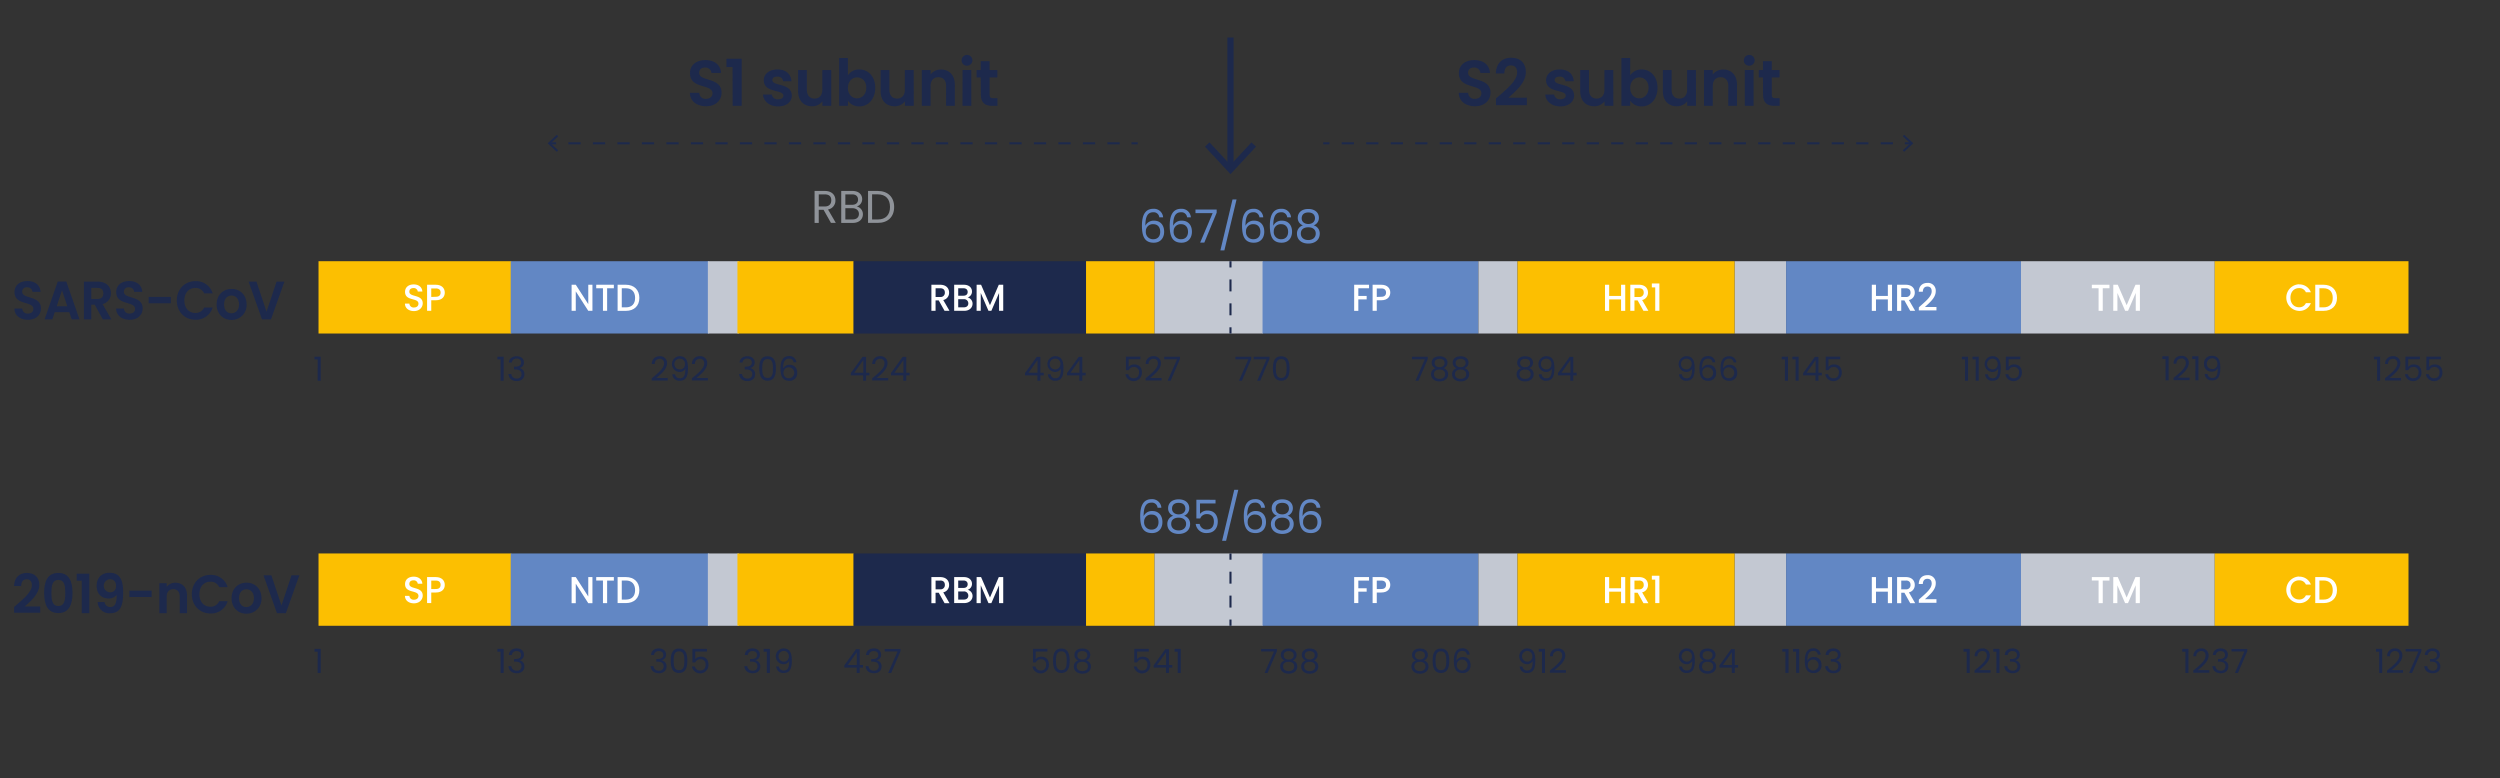 <svg xmlns="http://www.w3.org/2000/svg" viewBox="0 0 1200 373.45"><rect x="0" y="0" width="1200" height="373.45" fill="#333333" stroke="none"/><defs><style>.cls-1{fill:#fcbf01;}.cls-2{fill:#6287c4;}.cls-3{fill:#c3c8d2;}.cls-4{fill:#1d294c;}.cls-5{fill:#8f9399;}.cls-6{fill:#fff;}.cls-10,.cls-11,.cls-7,.cls-8,.cls-9{fill:none;stroke:#1d294c;stroke-miterlimit:10;}.cls-8{stroke-dasharray:5.88 5.88;}.cls-9{stroke-dasharray:5.88 5.88;}.cls-10{stroke-width:3px;}.cls-11{stroke-dasharray:5.74 5.74;}</style></defs><g id="Blocks"><rect class="cls-1" x="152.89" y="125.38" width="92.52" height="34.71"/><rect class="cls-2" x="245.14" y="125.38" width="95.27" height="34.71"/><rect class="cls-3" x="339.77" y="125.38" width="14.85" height="34.71"/><rect class="cls-1" x="353.97" y="125.38" width="55.78" height="34.71"/><rect class="cls-4" x="409.74" y="125.38" width="111.56" height="34.71"/><rect class="cls-1" x="521.3" y="125.38" width="32.89" height="34.71"/><rect class="cls-3" x="554.19" y="125.38" width="52.07" height="34.71"/><rect class="cls-2" x="606.02" y="125.38" width="103.63" height="34.71"/><rect class="cls-3" x="709.65" y="125.38" width="18.76" height="34.71"/><rect class="cls-3" x="832.58" y="125.38" width="24.75" height="34.71"/><rect class="cls-2" x="857.33" y="125.38" width="112.75" height="34.71"/><rect class="cls-3" x="970.08" y="125.38" width="93" height="34.71"/><rect class="cls-1" x="1063.08" y="125.38" width="93" height="34.71"/><rect class="cls-1" x="728.41" y="125.38" width="104.17" height="34.71"/><rect class="cls-1" x="152.89" y="265.66" width="92.52" height="34.71"/><rect class="cls-2" x="245.14" y="265.66" width="95.27" height="34.71"/><rect class="cls-3" x="339.77" y="265.66" width="14.85" height="34.71"/><rect class="cls-1" x="353.97" y="265.66" width="55.78" height="34.71"/><rect class="cls-4" x="409.74" y="265.66" width="111.56" height="34.71"/><rect class="cls-1" x="521.3" y="265.66" width="32.89" height="34.71"/><rect class="cls-3" x="554.19" y="265.66" width="52.07" height="34.71"/><rect class="cls-2" x="606.02" y="265.66" width="103.63" height="34.71"/><rect class="cls-3" x="709.65" y="265.66" width="18.76" height="34.71"/><rect class="cls-3" x="832.58" y="265.66" width="24.75" height="34.71"/><rect class="cls-2" x="857.33" y="265.66" width="112.75" height="34.71"/><rect class="cls-3" x="970.08" y="265.66" width="93" height="34.71"/><rect class="cls-1" x="1063.08" y="265.66" width="93" height="34.71"/><rect class="cls-1" x="728.41" y="265.66" width="104.17" height="34.71"/></g><g id="Text"><path class="cls-4" d="M338.93,51c-4.36,0-7.73-2.35-7.79-6.45h4.51a2.92,2.92,0,0,0,3.19,2.89c2,0,3.16-1.09,3.16-2.64,0-4.68-10.83-1.86-10.8-9.7,0-3.91,3.07-6.26,7.4-6.26s7.25,2.26,7.51,6.17h-4.63a2.8,2.8,0,0,0-3-2.58c-1.66-.06-2.89.78-2.89,2.54,0,4.34,10.77,1.93,10.77,9.55C346.36,47.94,343.71,51,338.93,51Z"/><path class="cls-4" d="M351.62,32.19H348.7v-4H356V50.8h-4.33Z"/><path class="cls-4" d="M373.51,51.08c-4.18,0-7.1-2.52-7.28-5.71h4.24a2.79,2.79,0,0,0,3,2.3c1.65,0,2.55-.78,2.55-1.77,0-3.07-9.41-1.12-9.41-7.41,0-2.85,2.47-5.15,6.59-5.15s6.46,2.26,6.7,5.67h-4a2.5,2.5,0,0,0-2.79-2.23c-1.57,0-2.38.65-2.38,1.65,0,3.13,9.23,1.17,9.35,7.47C380.06,48.84,377.57,51.08,373.51,51.08Z"/><path class="cls-4" d="M399,50.8h-4.24V48.63a6.09,6.09,0,0,1-5,2.38c-3.89,0-6.68-2.6-6.68-7.31V33.62h4.21v9.46c0,2.76,1.47,4.24,3.7,4.24s3.73-1.48,3.73-4.24V33.62H399Z"/><path class="cls-4" d="M412.51,33.34c4.27,0,7.61,3.44,7.61,8.81s-3.34,8.93-7.61,8.93a6.48,6.48,0,0,1-5.5-2.73V50.8h-4.22V27.85H407v8.28A6.42,6.42,0,0,1,412.51,33.34Zm-1.11,3.81c-2.26,0-4.39,1.8-4.39,5.06s2.13,5,4.39,5,4.42-1.86,4.42-5.11S413.68,37.15,411.4,37.15Z"/><path class="cls-4" d="M438.61,50.8h-4.24V48.63a6.09,6.09,0,0,1-5,2.38c-3.88,0-6.68-2.6-6.68-7.31V33.62h4.21v9.46c0,2.76,1.48,4.24,3.7,4.24s3.73-1.48,3.73-4.24V33.62h4.24Z"/><path class="cls-4" d="M454.13,41.31c0-2.76-1.48-4.25-3.7-4.25s-3.76,1.49-3.76,4.25V50.8h-4.21V33.62h4.21v2.14a6.13,6.13,0,0,1,5-2.39c3.88,0,6.65,2.61,6.65,7.35V50.8h-4.21Z"/><path class="cls-4" d="M461.58,29a2.59,2.59,0,1,1,2.59,2.54A2.5,2.5,0,0,1,461.58,29Zm.45,4.59h4.21V50.8H462Z"/><path class="cls-4" d="M470.75,37.19h-2V33.62h2V29.37H475v4.25h3.73v3.57H475V45.5c0,1.14.45,1.64,1.78,1.64h2V50.8h-2.64c-3.19,0-5.33-1.4-5.33-5.34Z"/><path class="cls-4" d="M708,51c-4.36,0-7.73-2.35-7.79-6.45h4.51a2.92,2.92,0,0,0,3.19,2.89c2,0,3.16-1.09,3.16-2.64,0-4.68-10.83-1.86-10.8-9.7,0-3.91,3.07-6.26,7.4-6.26s7.25,2.26,7.52,6.17h-4.63a2.81,2.81,0,0,0-3-2.58c-1.66-.06-2.89.78-2.89,2.54,0,4.34,10.77,1.93,10.77,9.55C715.45,47.94,712.8,51,708,51Z"/><path class="cls-4" d="M718.06,47.26c5-4.34,10.17-8.34,10.17-12.49,0-2-.87-3.38-3-3.38s-3.13,1.49-3.16,3.87H718c.15-5.17,3.37-7.56,7.31-7.56,4.72,0,7.1,2.88,7.1,6.82,0,5.24-4.9,9.33-8.39,12.37h8.87v3.6H718.06Z"/><path class="cls-4" d="M749,51.08c-4.18,0-7.09-2.52-7.27-5.71h4.24a2.78,2.78,0,0,0,3,2.3c1.66,0,2.56-.78,2.56-1.77,0-3.07-9.41-1.12-9.41-7.41,0-2.85,2.46-5.15,6.58-5.15s6.47,2.26,6.71,5.67h-4a2.5,2.5,0,0,0-2.8-2.23c-1.56,0-2.37.65-2.37,1.65,0,3.13,9.23,1.17,9.35,7.47C755.53,48.84,753,51.08,749,51.08Z"/><path class="cls-4" d="M774.41,50.8h-4.24V48.63a6.08,6.08,0,0,1-5,2.38c-3.88,0-6.68-2.6-6.68-7.31V33.62h4.22v9.46c0,2.76,1.47,4.24,3.69,4.24s3.73-1.48,3.73-4.24V33.62h4.24Z"/><path class="cls-4" d="M788,33.34c4.28,0,7.61,3.44,7.61,8.81s-3.33,8.93-7.61,8.93a6.49,6.49,0,0,1-5.5-2.73V50.8h-4.21V27.85h4.21v8.28A6.43,6.43,0,0,1,788,33.34Zm-1.11,3.81c-2.25,0-4.39,1.8-4.39,5.06s2.14,5,4.39,5,4.42-1.86,4.42-5.11S789.15,37.15,786.86,37.15Z"/><path class="cls-4" d="M814.08,50.8h-4.24V48.63a6.11,6.11,0,0,1-5,2.38c-3.88,0-6.67-2.6-6.67-7.31V33.62h4.21v9.46c0,2.76,1.47,4.24,3.7,4.24s3.73-1.48,3.73-4.24V33.62h4.24Z"/><path class="cls-4" d="M829.59,41.31c0-2.76-1.47-4.25-3.7-4.25s-3.76,1.49-3.76,4.25V50.8h-4.21V33.62h4.21v2.14a6.16,6.16,0,0,1,5-2.39c3.88,0,6.64,2.61,6.64,7.35V50.8h-4.21Z"/><path class="cls-4" d="M837.05,29a2.59,2.59,0,1,1,2.58,2.54A2.5,2.5,0,0,1,837.05,29Zm.45,4.59h4.21V50.8H837.5Z"/><path class="cls-4" d="M846.22,37.19h-2V33.62h2V29.37h4.24v4.25h3.73v3.57h-3.73V45.5c0,1.14.45,1.64,1.77,1.64h2V50.8h-2.65c-3.19,0-5.32-1.4-5.32-5.34Z"/><path class="cls-4" d="M13.45,153.5c-3.66,0-6.49-2-6.54-5.4H10.7a2.44,2.44,0,0,0,2.67,2.41c1.66,0,2.65-.91,2.65-2.21,0-3.92-9.08-1.56-9.06-8.13,0-3.28,2.58-5.26,6.21-5.26s6.08,1.9,6.3,5.18H15.59a2.35,2.35,0,0,0-2.52-2.16,2.06,2.06,0,0,0-2.42,2.13c0,3.64,9,1.61,9,8C19.68,150.93,17.46,153.5,13.45,153.5Z"/><path class="cls-4" d="M33.27,149.86h-7l-1.16,3.46H21.39l6.33-18.17h4.11l6.33,18.17H34.43Zm-3.51-10.5L27.22,147h5.09Z"/><path class="cls-4" d="M46.89,135.17c4.23,0,6.35,2.53,6.35,5.57a5.2,5.2,0,0,1-4,5.22l4.21,7.36H49.36l-3.89-7.07H43.81v7.07H40.28V135.17Zm-.13,3H43.81v5.33h2.95c2,0,2.85-1.07,2.85-2.7S48.73,138.19,46.76,138.19Z"/><path class="cls-4" d="M62.27,153.5c-3.66,0-6.48-2-6.53-5.4h3.78a2.44,2.44,0,0,0,2.67,2.41c1.67,0,2.65-.91,2.65-2.21,0-3.92-9.08-1.56-9.05-8.13,0-3.28,2.57-5.26,6.2-5.26s6.08,1.9,6.31,5.18H64.41a2.34,2.34,0,0,0-2.52-2.16,2.07,2.07,0,0,0-2.42,2.13c0,3.64,9,1.61,9,8C68.5,150.93,66.28,153.5,62.27,153.5Z"/><path class="cls-4" d="M71.35,142.51H82v3.06H71.35Z"/><path class="cls-4" d="M93.82,134.94a8.3,8.3,0,0,1,8.27,5.88H98a4.4,4.4,0,0,0-4.23-2.6c-3.08,0-5.28,2.31-5.28,6s2.2,6,5.28,6A4.4,4.4,0,0,0,98,147.6h4.06a8.27,8.27,0,0,1-8.27,5.88c-5.07,0-8.93-3.82-8.93-9.26S88.75,134.94,93.82,134.94Z"/><path class="cls-4" d="M111.07,153.56c-4,0-7.09-2.92-7.09-7.44s3.16-7.44,7.19-7.44,7.19,2.89,7.19,7.44A7.1,7.1,0,0,1,111.07,153.56Zm0-3.18c1.87,0,3.66-1.4,3.66-4.26s-1.74-4.26-3.61-4.26-3.55,1.37-3.55,4.26S109.18,150.38,111.07,150.38Z"/><path class="cls-4" d="M132.76,135.17h3.76l-6.46,18.15h-4.29l-6.45-18.15h3.78l4.84,14.43Z"/><path class="cls-5" d="M395.83,91.65c3.5,0,5.17,2,5.17,4.51a4.3,4.3,0,0,1-3.55,4.4l3.74,6.43h-2.33l-3.54-6.27H393V107H391V91.65Zm0,1.65H393v5.81h2.86c2.2,0,3.16-1.23,3.16-3S398.05,93.3,395.83,93.3Z"/><path class="cls-5" d="M409.34,107h-5.55V91.65h5.34c3.13,0,4.71,1.76,4.71,3.9a3.57,3.57,0,0,1-2.6,3.54,3.81,3.81,0,0,1,2.95,3.78C414.19,105.18,412.41,107,409.34,107ZM409,93.3h-3.23v5H409c1.81,0,2.86-.93,2.86-2.49S410.86,93.3,409,93.3Zm.15,6.63h-3.38v5.41h3.44c1.92,0,3.07-1,3.07-2.66S411,99.93,409.11,99.93Z"/><path class="cls-5" d="M429.19,99.35c0,4.76-3,7.64-7.9,7.64h-4.63V91.65h4.63C426.18,91.65,429.19,94.6,429.19,99.35Zm-7.9,6c3.89,0,5.91-2.25,5.91-6s-2-6.07-5.91-6.07H418.6v12.06Z"/><path class="cls-2" d="M556.46,104.33a2.68,2.68,0,0,0-2.92-2.44c-2.46,0-3.78,1.74-3.76,6.47a4.39,4.39,0,0,1,4.18-2.44c2.89,0,4.83,2,4.83,5.3,0,2.9-1.67,5.28-5,5.28-4.57,0-5.66-3.39-5.66-8.21,0-5,1.56-8.07,5.47-8.07a4.4,4.4,0,0,1,4.69,4.11ZM550,111.07a3.43,3.43,0,0,0,3.63,3.76c2,0,3.27-1.39,3.27-3.54s-1.13-3.68-3.35-3.68A3.33,3.33,0,0,0,550,111.07Z"/><path class="cls-2" d="M569.8,104.33a2.69,2.69,0,0,0-2.93-2.44c-2.45,0-3.77,1.74-3.75,6.47a4.38,4.38,0,0,1,4.18-2.44c2.88,0,4.82,2,4.82,5.3,0,2.9-1.66,5.28-5,5.28-4.57,0-5.66-3.39-5.66-8.21,0-5,1.56-8.07,5.47-8.07a4.41,4.41,0,0,1,4.69,4.11Zm-6.45,6.74a3.43,3.43,0,0,0,3.63,3.76c2,0,3.27-1.39,3.27-3.54s-1.14-3.68-3.35-3.68A3.33,3.33,0,0,0,563.35,111.07Z"/><path class="cls-2" d="M584,100.59v1.52l-5.93,14.35h-2l6-14.15h-8.24v-1.72Z"/><path class="cls-2" d="M591.61,95.73h1.94L587.7,120.2h-1.92Z"/><path class="cls-2" d="M604.52,104.33a2.69,2.69,0,0,0-2.93-2.44c-2.45,0-3.77,1.74-3.75,6.47a4.39,4.39,0,0,1,4.18-2.44c2.88,0,4.83,2,4.83,5.3,0,2.9-1.67,5.28-5,5.28-4.57,0-5.66-3.39-5.66-8.21,0-5,1.56-8.07,5.47-8.07a4.4,4.4,0,0,1,4.69,4.11Zm-6.45,6.74a3.43,3.43,0,0,0,3.63,3.76c2,0,3.27-1.39,3.27-3.54s-1.13-3.68-3.35-3.68A3.33,3.33,0,0,0,598.07,111.07Z"/><path class="cls-2" d="M617.86,104.33a2.69,2.69,0,0,0-2.93-2.44c-2.45,0-3.78,1.74-3.76,6.47a4.41,4.41,0,0,1,4.19-2.44c2.88,0,4.82,2,4.82,5.3,0,2.9-1.66,5.28-5,5.28-4.56,0-5.65-3.39-5.65-8.21,0-5,1.56-8.07,5.46-8.07a4.41,4.41,0,0,1,4.7,4.11Zm-6.45,6.74a3.43,3.43,0,0,0,3.63,3.76c2,0,3.26-1.39,3.26-3.54s-1.13-3.68-3.35-3.68A3.32,3.32,0,0,0,611.41,111.07Z"/><path class="cls-2" d="M622.93,104.53c0-2.33,1.71-4.22,5.06-4.22s5.08,1.91,5.08,4.22a3.81,3.81,0,0,1-2.47,3.65,4,4,0,0,1,2.88,4c0,2.88-2.22,4.73-5.49,4.73s-5.44-1.85-5.44-4.73a4,4,0,0,1,2.86-4A3.69,3.69,0,0,1,622.93,104.53Zm1.47,7.57c0,1.87,1.39,3.12,3.59,3.12s3.57-1.27,3.57-3.12c0-2-1.54-3-3.57-3S624.4,110,624.4,112.1Zm6.79-7.33c0-1.82-1.26-2.79-3.2-2.79s-3.18,1-3.18,2.82c0,1.65,1.3,2.72,3.18,2.72S631.19,106.42,631.19,104.77Z"/><path class="cls-6" d="M198.68,149.32c-2.43,0-4.3-1.36-4.3-3.58h2.13a2,2,0,0,0,2.17,1.86c1.39,0,2.18-.78,2.18-1.84,0-3-6.44-1.06-6.44-5.67,0-2.2,1.69-3.57,4.17-3.57,2.32,0,4,1.26,4.14,3.41h-2.2a1.91,1.91,0,0,0-2-1.66c-1.16,0-2.05.54-2.05,1.75,0,2.82,6.43,1.06,6.43,5.63C202.87,147.52,201.38,149.32,198.68,149.32Z"/><path class="cls-6" d="M209.24,144.12H207v5.08h-2V136.68h4.19c2.88,0,4.3,1.7,4.3,3.73C213.54,142.19,212.4,144.12,209.24,144.12Zm0-1.67c1.55,0,2.25-.78,2.25-2s-.7-2-2.25-2H207v4.09Z"/><path class="cls-4" d="M152.48,172.51h-1.54v-1.32h3v11.57h-1.47Z"/><path class="cls-4" d="M240.28,172.51h-1.53v-1.32h3v11.57h-1.48Z"/><path class="cls-4" d="M248,171c2.26,0,3.49,1.31,3.49,3a2.61,2.61,0,0,1-2.05,2.64v.08a2.81,2.81,0,0,1,2.26,3c0,1.79-1.25,3.2-3.66,3.2-2.2,0-3.83-1.17-4-3.41h1.41a2.41,2.41,0,0,0,2.58,2.18,2,2,0,0,0,2.29-2.1c0-1.63-1.14-2.26-3.22-2.26h-.37V176h.39c1.93,0,3-.61,3-2,0-1.1-.73-1.87-2.12-1.87a2.14,2.14,0,0,0-2.33,1.89h-1.42C244.36,172.11,245.87,171,248,171Z"/><path class="cls-4" d="M312.82,181.59c3-2.45,5.92-4.75,5.92-7.12a2,2,0,0,0-2.13-2.24,2.28,2.28,0,0,0-2.33,2.49h-1.41A3.54,3.54,0,0,1,316.6,171a3.25,3.25,0,0,1,3.58,3.42c0,2.88-3.1,5.33-5.17,7h5.51v1.22h-7.7Z"/><path class="cls-4" d="M324.07,179.65a2.13,2.13,0,0,0,2.32,1.91c1.7,0,2.61-1.16,2.56-4.55a3.08,3.08,0,0,1-2.87,1.54,3.8,3.8,0,0,1,.1-7.59c3.14,0,4.05,2.21,4.05,5.8,0,3.85-.88,6-3.92,6a3.29,3.29,0,0,1-3.59-3.12Zm4.7-4.8a2.42,2.42,0,0,0-2.56-2.67,2.57,2.57,0,0,0,.11,5.14A2.32,2.32,0,0,0,328.77,174.85Z"/><path class="cls-4" d="M332.1,181.59c3-2.45,5.92-4.75,5.92-7.12a2,2,0,0,0-2.13-2.24,2.28,2.28,0,0,0-2.33,2.49h-1.41a3.54,3.54,0,0,1,3.73-3.74,3.25,3.25,0,0,1,3.58,3.42c0,2.88-3.1,5.33-5.17,7h5.51v1.22h-7.7Z"/><path class="cls-4" d="M358.75,171c2.26,0,3.49,1.31,3.49,3a2.61,2.61,0,0,1-2.05,2.64v.08a2.81,2.81,0,0,1,2.26,3c0,1.79-1.25,3.2-3.66,3.2-2.2,0-3.83-1.17-4-3.41h1.41a2.41,2.41,0,0,0,2.58,2.18,2,2,0,0,0,2.29-2.1c0-1.63-1.14-2.26-3.22-2.26h-.37V176h.39c1.93,0,3-.61,3-2,0-1.1-.74-1.87-2.13-1.87a2.12,2.12,0,0,0-2.32,1.89H355C355.11,172.11,356.61,171,358.75,171Z"/><path class="cls-4" d="M368.45,171c3.19,0,4,2.53,4,5.84s-.83,5.91-4,5.91-4-2.55-4-5.91S365.25,171,368.45,171Zm0,1.33c-2.29,0-2.59,2.11-2.59,4.51s.3,4.58,2.59,4.58,2.58-2.08,2.58-4.58S370.72,172.34,368.45,172.34Z"/><path class="cls-4" d="M380.92,173.94a2,2,0,0,0-2.2-1.78c-1.84,0-2.83,1.27-2.82,4.71a3.32,3.32,0,0,1,3.14-1.78c2.16,0,3.62,1.43,3.62,3.86a3.56,3.56,0,0,1-3.78,3.84c-3.42,0-4.24-2.47-4.24-6s1.17-5.87,4.1-5.87a3.26,3.26,0,0,1,3.52,3Zm-4.84,4.9a2.53,2.53,0,0,0,2.72,2.73,2.63,2.63,0,0,0-.06-5.25A2.47,2.47,0,0,0,376.08,178.84Z"/><path class="cls-4" d="M414.31,180.18h-5.92v-1.1L414,171.3h1.74v7.62h1.6v1.26h-1.6v2.58h-1.44Zm.07-1.26v-6.1l-4.31,6.1Z"/><path class="cls-4" d="M418.63,181.59c3-2.45,5.92-4.75,5.92-7.12a2,2,0,0,0-2.13-2.24,2.28,2.28,0,0,0-2.33,2.49h-1.41a3.54,3.54,0,0,1,3.73-3.74A3.25,3.25,0,0,1,426,174.4c0,2.88-3.1,5.33-5.17,7h5.51v1.22h-7.7Z"/><path class="cls-4" d="M433.58,180.18h-5.93v-1.1l5.62-7.78H435v7.62h1.6v1.26H435v2.58h-1.44Zm.06-1.26v-6.1l-4.3,6.1Z"/><path class="cls-4" d="M497.94,180.18H492v-1.1l5.62-7.78h1.75v7.62H501v1.26h-1.6v2.58h-1.44Zm.06-1.26v-6.1l-4.31,6.1Z"/><path class="cls-4" d="M504.3,179.65a2.14,2.14,0,0,0,2.32,1.91c1.7,0,2.61-1.16,2.57-4.55a3.09,3.09,0,0,1-2.87,1.54,3.8,3.8,0,0,1,.1-7.59c3.13,0,4.05,2.21,4.05,5.8,0,3.85-.88,6-3.93,6a3.29,3.29,0,0,1-3.58-3.12Zm4.71-4.8a2.42,2.42,0,0,0-2.56-2.67,2.57,2.57,0,1,0,2.56,2.67Z"/><path class="cls-4" d="M518.08,180.18h-5.92v-1.1l5.62-7.78h1.74v7.62h1.6v1.26h-1.6v2.58h-1.44Zm.07-1.26v-6.1l-4.31,6.1Z"/><path class="cls-4" d="M547.38,171.17v1.28h-5.62v3.65a3.35,3.35,0,0,1,2.64-1.17c2.82,0,3.72,2,3.72,3.83a4,4,0,0,1-7.94.86h1.42a2.43,2.43,0,0,0,2.58,1.94c1.76,0,2.54-1.19,2.54-2.77a2.31,2.31,0,0,0-2.53-2.61,2.5,2.5,0,0,0-2.4,1.52h-1.37v-6.53Z"/><path class="cls-4" d="M549.87,181.59c3-2.45,5.92-4.75,5.92-7.12,0-1.28-.55-2.24-2.12-2.24a2.28,2.28,0,0,0-2.34,2.49h-1.41a3.55,3.55,0,0,1,3.73-3.74,3.26,3.26,0,0,1,3.59,3.42c0,2.88-3.11,5.33-5.17,7h5.5v1.22h-7.7Z"/><path class="cls-4" d="M566.37,171.22v1.1l-4.45,10.44h-1.47L565,172.47h-6.18v-1.25Z"/><path class="cls-4" d="M600.61,171.22v1.1l-4.45,10.44h-1.47l4.51-10.29H593v-1.25Z"/><path class="cls-4" d="M609.35,171.22v1.1l-4.45,10.44h-1.47l4.51-10.29h-6.18v-1.25Z"/><path class="cls-4" d="M615,171c3.18,0,4,2.53,4,5.84s-.83,5.91-4,5.91-4-2.55-4-5.91S611.79,171,615,171Zm0,1.33c-2.29,0-2.6,2.11-2.6,4.51s.31,4.58,2.6,4.58,2.57-2.08,2.57-4.58S617.27,172.34,615,172.34Z"/><path class="cls-4" d="M685.33,171.22v1.1l-4.45,10.44h-1.47l4.51-10.29h-6.18v-1.25Z"/><path class="cls-4" d="M687.2,174.08c0-1.69,1.28-3.07,3.79-3.07s3.81,1.39,3.81,3.07a2.79,2.79,0,0,1-1.85,2.66,2.92,2.92,0,0,1,2.16,2.9c0,2.09-1.67,3.44-4.12,3.44s-4.08-1.35-4.08-3.44a2.89,2.89,0,0,1,2.15-2.9A2.68,2.68,0,0,1,687.2,174.08Zm1.1,5.51c0,1.36,1.05,2.27,2.69,2.27s2.68-.93,2.68-2.27c0-1.49-1.16-2.21-2.68-2.21S688.3,178.05,688.3,179.59Zm5.09-5.33c0-1.33-.94-2-2.4-2s-2.38.68-2.38,2c0,1.2,1,2,2.38,2S693.39,175.46,693.39,174.26Z"/><path class="cls-4" d="M697.29,174.08c0-1.69,1.29-3.07,3.8-3.07s3.81,1.39,3.81,3.07a2.78,2.78,0,0,1-1.86,2.66,2.91,2.91,0,0,1,2.16,2.9c0,2.09-1.66,3.44-4.11,3.44s-4.08-1.35-4.08-3.44a2.89,2.89,0,0,1,2.14-2.9A2.7,2.7,0,0,1,697.29,174.08Zm1.11,5.51c0,1.36,1,2.27,2.69,2.27s2.67-.93,2.67-2.27c0-1.49-1.15-2.21-2.67-2.21S698.4,178.05,698.4,179.59Zm5.09-5.33c0-1.33-.94-2-2.4-2s-2.39.68-2.39,2c0,1.2,1,2,2.39,2S703.49,175.46,703.49,174.26Z"/><path class="cls-4" d="M728.25,174.08c0-1.69,1.28-3.07,3.8-3.07s3.81,1.39,3.81,3.07a2.78,2.78,0,0,1-1.86,2.66,2.92,2.92,0,0,1,2.16,2.9c0,2.09-1.66,3.44-4.11,3.44s-4.08-1.35-4.08-3.44a2.88,2.88,0,0,1,2.14-2.9A2.7,2.7,0,0,1,728.25,174.08Zm1.11,5.51c0,1.36,1,2.27,2.69,2.27s2.67-.93,2.67-2.27c0-1.49-1.15-2.21-2.67-2.21S729.36,178.05,729.36,179.59Zm5.09-5.33c0-1.33-1-2-2.4-2s-2.39.68-2.39,2c0,1.2,1,2,2.39,2S734.45,175.46,734.45,174.26Z"/><path class="cls-4" d="M740,179.65a2.13,2.13,0,0,0,2.32,1.91c1.69,0,2.61-1.16,2.56-4.55a3.09,3.09,0,0,1-2.87,1.54,3.8,3.8,0,0,1,.1-7.59c3.14,0,4,2.21,4,5.8,0,3.85-.88,6-3.92,6a3.29,3.29,0,0,1-3.59-3.12Zm4.7-4.8a2.42,2.42,0,0,0-2.56-2.67,2.57,2.57,0,0,0,.11,5.14A2.32,2.32,0,0,0,744.67,174.85Z"/><path class="cls-4" d="M753.74,180.18h-5.92v-1.1l5.62-7.78h1.74v7.62h1.6v1.26h-1.6v2.58h-1.44Zm.07-1.26v-6.1l-4.31,6.1Z"/><path class="cls-4" d="M807.3,179.65a2.14,2.14,0,0,0,2.32,1.91c1.7,0,2.61-1.16,2.57-4.55a3.09,3.09,0,0,1-2.87,1.54,3.8,3.8,0,0,1,.1-7.59c3.13,0,4,2.21,4,5.8,0,3.85-.87,6-3.92,6a3.29,3.29,0,0,1-3.58-3.12Zm4.71-4.8a2.42,2.42,0,0,0-2.56-2.67,2.57,2.57,0,1,0,2.56,2.67Z"/><path class="cls-4" d="M822,173.94a2,2,0,0,0-2.19-1.78c-1.84,0-2.83,1.27-2.82,4.71a3.31,3.31,0,0,1,3.14-1.78c2.16,0,3.61,1.43,3.61,3.86a3.55,3.55,0,0,1-3.77,3.84c-3.43,0-4.24-2.47-4.24-6s1.17-5.87,4.09-5.87a3.26,3.26,0,0,1,3.52,3Zm-4.83,4.9a2.53,2.53,0,0,0,2.72,2.73,2.63,2.63,0,0,0-.07-5.25A2.46,2.46,0,0,0,817.13,178.84Z"/><path class="cls-4" d="M832.12,173.94a2,2,0,0,0-2.19-1.78c-1.84,0-2.83,1.27-2.82,4.71a3.31,3.31,0,0,1,3.14-1.78c2.16,0,3.61,1.43,3.61,3.86a3.55,3.55,0,0,1-3.77,3.84c-3.43,0-4.24-2.47-4.24-6S827,171,829.94,171a3.26,3.26,0,0,1,3.52,3Zm-4.83,4.9a2.53,2.53,0,0,0,2.72,2.73,2.63,2.63,0,0,0-.07-5.25A2.46,2.46,0,0,0,827.29,178.84Z"/><path class="cls-4" d="M856.77,172.51h-1.54v-1.32h3v11.57h-1.47Z"/><path class="cls-4" d="M861.89,172.51h-1.54v-1.32h3v11.57h-1.47Z"/><path class="cls-4" d="M871.43,180.18H865.5v-1.1l5.62-7.78h1.75v7.62h1.6v1.26h-1.6v2.58h-1.44Zm.06-1.26v-6.1l-4.3,6.1Z"/><path class="cls-4" d="M883.3,171.17v1.28h-5.62v3.65a3.35,3.35,0,0,1,2.64-1.17c2.82,0,3.72,2,3.72,3.83a4,4,0,0,1-7.94.86h1.42a2.43,2.43,0,0,0,2.58,1.94c1.76,0,2.54-1.19,2.54-2.77a2.31,2.31,0,0,0-2.53-2.61,2.5,2.5,0,0,0-2.4,1.52h-1.37v-6.53Z"/><path class="cls-4" d="M943.22,172.51h-1.54v-1.32h3v11.57h-1.47Z"/><path class="cls-4" d="M948.34,172.51H946.8v-1.32h3v11.57h-1.47Z"/><path class="cls-4" d="M954.18,179.65a2.13,2.13,0,0,0,2.32,1.91c1.69,0,2.61-1.16,2.56-4.55a3.08,3.08,0,0,1-2.87,1.54,3.8,3.8,0,0,1,.1-7.59c3.14,0,4.05,2.21,4.05,5.8,0,3.85-.88,6-3.92,6a3.29,3.29,0,0,1-3.59-3.12Zm4.7-4.8a2.42,2.42,0,0,0-2.56-2.67,2.57,2.57,0,0,0,.12,5.14A2.32,2.32,0,0,0,958.88,174.85Z"/><path class="cls-4" d="M969.76,171.17v1.28h-5.61v3.65a3.33,3.33,0,0,1,2.64-1.17c2.81,0,3.71,2,3.71,3.83a4,4,0,0,1-7.94.86H964a2.42,2.42,0,0,0,2.57,1.94c1.76,0,2.55-1.19,2.55-2.77a2.31,2.31,0,0,0-2.53-2.61,2.48,2.48,0,0,0-2.4,1.52H962.8v-6.53Z"/><path class="cls-4" d="M1039.47,172.35h-1.53V171h3v11.57h-1.48Z"/><path class="cls-4" d="M1043.27,181.42c3-2.45,5.92-4.75,5.92-7.12a2,2,0,0,0-2.13-2.24,2.3,2.3,0,0,0-2.34,2.5h-1.41a3.55,3.55,0,0,1,3.73-3.75,3.26,3.26,0,0,1,3.59,3.43c0,2.88-3.11,5.33-5.17,7H1051v1.21h-7.7Z"/><path class="cls-4" d="M1053.79,172.35h-1.53V171h3v11.57h-1.48Z"/><path class="cls-4" d="M1059.64,179.49a2.12,2.12,0,0,0,2.32,1.9c1.69,0,2.61-1.15,2.56-4.55a3.09,3.09,0,0,1-2.87,1.54,3.49,3.49,0,0,1-3.71-3.78,3.53,3.53,0,0,1,3.81-3.81c3.14,0,4,2.21,4,5.8,0,3.86-.88,6-3.92,6a3.3,3.3,0,0,1-3.59-3.12Zm4.7-4.81a2.43,2.43,0,0,0-2.56-2.67,2.57,2.57,0,0,0,.11,5.14A2.32,2.32,0,0,0,1064.34,174.68Z"/><path class="cls-4" d="M1141,172.51h-1.53v-1.32h3v11.57H1141Z"/><path class="cls-4" d="M1144.81,181.59c3-2.45,5.92-4.75,5.92-7.12a2,2,0,0,0-2.13-2.24,2.29,2.29,0,0,0-2.34,2.49h-1.41a3.55,3.55,0,0,1,3.73-3.74,3.26,3.26,0,0,1,3.59,3.42c0,2.88-3.11,5.33-5.17,7h5.51v1.22h-7.7Z"/><path class="cls-4" d="M1161.56,171.17v1.28h-5.62v3.65a3.35,3.35,0,0,1,2.64-1.17c2.82,0,3.72,2,3.72,3.83a4,4,0,0,1-7.94.86h1.42a2.43,2.43,0,0,0,2.58,1.94c1.76,0,2.54-1.19,2.54-2.77a2.3,2.3,0,0,0-2.52-2.61,2.5,2.5,0,0,0-2.41,1.52h-1.37v-6.53Z"/><path class="cls-4" d="M1171.61,171.17v1.28H1166v3.65a3.35,3.35,0,0,1,2.64-1.17c2.82,0,3.72,2,3.72,3.83a4,4,0,0,1-7.94.86h1.42a2.43,2.43,0,0,0,2.58,1.94c1.76,0,2.54-1.19,2.54-2.77a2.31,2.31,0,0,0-2.53-2.61,2.5,2.5,0,0,0-2.4,1.52h-1.37v-6.53Z"/><path class="cls-6" d="M284.37,136.67V149.2h-2l-6-9.35v9.35h-2V136.67h2l6,9.32v-9.32Z"/><path class="cls-6" d="M286.19,136.68h8.46v1.68h-3.23V149.2h-2V138.36h-3.24Z"/><path class="cls-6" d="M306.89,143c0,3.85-2.55,6.21-6.44,6.21h-4V136.68h4C304.34,136.68,306.89,139.12,306.89,143Zm-6.44,4.53c2.86,0,4.4-1.69,4.4-4.53s-1.54-4.63-4.4-4.63h-2v9.16Z"/><path class="cls-6" d="M451.28,136.68c2.88,0,4.29,1.71,4.29,3.75a3.53,3.53,0,0,1-2.81,3.58l3,5.19h-2.38l-2.79-5h-1.52v5h-2V136.68Zm0,1.68h-2.2v4.19h2.2a2,2,0,0,0,2.25-2.12C453.53,139.17,452.83,138.36,451.28,138.36Z"/><path class="cls-6" d="M462.8,149.2H458V136.68h4.63c2.56,0,3.92,1.46,3.92,3.23a2.91,2.91,0,0,1-2.06,2.86,3.08,3.08,0,0,1,2.34,3.06C466.78,147.74,465.28,149.2,462.8,149.2Zm-.4-10.84h-2.46v3.58h2.46c1.29,0,2.08-.63,2.08-1.78S463.69,138.36,462.4,138.36Zm.16,5.26h-2.62v3.9h2.69c1.34,0,2.16-.7,2.16-1.9A2,2,0,0,0,462.56,143.62Z"/><path class="cls-6" d="M468.78,136.68h2.14l4.26,9.82,4.24-9.82h2.13V149.2h-2v-8.57l-3.7,8.57h-1.38l-3.71-8.57v8.57h-2Z"/><path class="cls-6" d="M650,136.68h7.14v1.68H652v3.69h4v1.67h-4v5.48h-2Z"/><path class="cls-6" d="M663.05,144.12h-2.2v5.08h-2V136.68h4.19c2.88,0,4.29,1.7,4.29,3.73C667.34,142.19,666.21,144.12,663.05,144.12Zm0-1.67c1.55,0,2.25-.78,2.25-2s-.7-2-2.25-2h-2.2v4.09Z"/><path class="cls-6" d="M778.11,143.72H772.4v5.48h-2V136.68h2v5.37h5.71v-5.37h2V149.2h-2Z"/><path class="cls-6" d="M786.74,136.68c2.88,0,4.29,1.71,4.29,3.75a3.54,3.54,0,0,1-2.81,3.58l3,5.19h-2.37l-2.79-5h-1.52v5h-2V136.68Zm0,1.68h-2.2v4.19h2.2a2,2,0,0,0,2.25-2.12C789,139.17,788.29,138.36,786.74,138.36Z"/><path class="cls-6" d="M794.51,137.94h-1.63v-1.87h3.63V149.2h-2Z"/><path class="cls-6" d="M906.17,143.72h-5.7v5.48h-2V136.68h2v5.37h5.7v-5.37h2V149.2h-2Z"/><path class="cls-6" d="M914.8,136.68c2.88,0,4.29,1.71,4.29,3.75a3.53,3.53,0,0,1-2.81,3.58l3,5.19h-2.38l-2.79-5H912.6v5h-2V136.68Zm0,1.68h-2.2v4.19h2.2a2,2,0,0,0,2.25-2.12C917.05,139.17,916.35,138.36,914.8,138.36Z"/><path class="cls-6" d="M921.05,147.52c3-2.72,6.16-5.09,6.16-7.67,0-1.37-.57-2.3-2.06-2.3s-2.14,1-2.2,2.48H921c.07-2.84,1.85-4.23,4.11-4.23a3.72,3.72,0,0,1,4.05,4c0,3.19-3.15,5.62-5.19,7.55h5.53V149h-8.48Z"/><path class="cls-6" d="M1004.08,136.68h8.46v1.68h-3.22V149.2h-2V138.36h-3.24Z"/><path class="cls-6" d="M1014.38,136.68h2.15l4.26,9.82,4.24-9.82h2.13V149.2h-2v-8.57l-3.7,8.57h-1.38l-3.72-8.57v8.57h-2Z"/><path class="cls-6" d="M1103.57,136.52a5.79,5.79,0,0,1,5.64,3.77h-2.39a3.38,3.38,0,0,0-3.25-2c-2.41,0-4.15,1.77-4.15,4.59s1.74,4.61,4.15,4.61a3.38,3.38,0,0,0,3.25-2h2.39a5.77,5.77,0,0,1-5.64,3.75,6.4,6.4,0,0,1,0-12.79Z"/><path class="cls-6" d="M1121.76,143c0,3.85-2.55,6.21-6.44,6.21h-4V136.68h4C1119.21,136.68,1121.76,139.12,1121.76,143Zm-6.44,4.53c2.86,0,4.4-1.69,4.4-4.53s-1.54-4.63-4.4-4.63h-2v9.16Z"/><path class="cls-2" d="M555.63,243.71a2.69,2.69,0,0,0-2.93-2.44c-2.45,0-3.77,1.74-3.75,6.47a4.38,4.38,0,0,1,4.18-2.45c2.88,0,4.83,2,4.83,5.31,0,2.9-1.67,5.28-5,5.28-4.57,0-5.66-3.39-5.66-8.21,0-5,1.56-8.07,5.47-8.07a4.4,4.4,0,0,1,4.69,4.11Zm-6.45,6.73a3.44,3.44,0,0,0,3.63,3.77c2,0,3.27-1.39,3.27-3.55S555,247,552.73,247A3.32,3.32,0,0,0,549.18,250.44Z"/><path class="cls-2" d="M560.7,243.91c0-2.33,1.71-4.23,5.06-4.23s5.08,1.92,5.08,4.23a3.83,3.83,0,0,1-2.47,3.65,4,4,0,0,1,2.88,4c0,2.89-2.22,4.73-5.49,4.73s-5.44-1.84-5.44-4.73a4,4,0,0,1,2.86-4A3.7,3.7,0,0,1,560.7,243.91Zm1.48,7.57c0,1.87,1.39,3.12,3.58,3.12s3.57-1.27,3.57-3.12c0-2-1.54-3-3.57-3S562.18,249.37,562.18,251.48Zm6.79-7.33c0-1.83-1.26-2.79-3.21-2.79s-3.18.94-3.18,2.81c0,1.65,1.31,2.73,3.18,2.73S569,245.8,569,244.15Z"/><path class="cls-2" d="M583.46,239.9v1.76H576v5a4.45,4.45,0,0,1,3.53-1.61c3.75,0,5,2.8,5,5.26,0,3.08-1.67,5.55-5.27,5.55a5,5,0,0,1-5.32-4.36h1.9a3.26,3.26,0,0,0,3.44,2.66c2.35,0,3.39-1.62,3.39-3.8s-1.13-3.59-3.37-3.59a3.3,3.3,0,0,0-3.2,2.09h-1.84v-9Z"/><path class="cls-2" d="M592.44,235.11h1.94l-5.85,24.46h-1.92Z"/><path class="cls-2" d="M605.35,243.71a2.68,2.68,0,0,0-2.92-2.44c-2.46,0-3.78,1.74-3.76,6.47a4.38,4.38,0,0,1,4.18-2.45c2.89,0,4.83,2,4.83,5.31,0,2.9-1.67,5.28-5,5.28-4.57,0-5.66-3.39-5.66-8.21,0-5,1.56-8.07,5.47-8.07a4.41,4.41,0,0,1,4.7,4.11Zm-6.45,6.73a3.44,3.44,0,0,0,3.63,3.77c2,0,3.27-1.39,3.27-3.55s-1.13-3.67-3.35-3.67A3.33,3.33,0,0,0,598.9,250.44Z"/><path class="cls-2" d="M610.43,243.91c0-2.33,1.71-4.23,5.06-4.23s5.08,1.92,5.08,4.23a3.82,3.82,0,0,1-2.48,3.65,4,4,0,0,1,2.88,4c0,2.89-2.22,4.73-5.48,4.73s-5.45-1.84-5.45-4.73a4,4,0,0,1,2.86-4A3.69,3.69,0,0,1,610.43,243.91Zm1.47,7.57c0,1.87,1.39,3.12,3.59,3.12s3.56-1.27,3.56-3.12c0-2-1.54-3-3.56-3S611.9,249.37,611.9,251.48Zm6.79-7.33c0-1.83-1.26-2.79-3.2-2.79s-3.18.94-3.18,2.81c0,1.65,1.3,2.73,3.18,2.73S618.69,245.8,618.69,244.15Z"/><path class="cls-2" d="M631.94,243.71a2.68,2.68,0,0,0-2.92-2.44c-2.46,0-3.78,1.74-3.76,6.47a4.38,4.38,0,0,1,4.18-2.45c2.89,0,4.83,2,4.83,5.31,0,2.9-1.67,5.28-5,5.28-4.57,0-5.66-3.39-5.66-8.21,0-5,1.56-8.07,5.47-8.07a4.41,4.41,0,0,1,4.7,4.11Zm-6.45,6.73a3.44,3.44,0,0,0,3.63,3.77c2,0,3.27-1.39,3.27-3.55S631.26,247,629,247A3.33,3.33,0,0,0,625.49,250.44Z"/><path class="cls-4" d="M6.76,291.36c4.16-3.64,8.53-7,8.53-10.48,0-1.69-.73-2.83-2.47-2.83s-2.63,1.24-2.65,3.25H6.74C6.86,277,9.56,275,12.87,275c4,0,6,2.42,6,5.72,0,4.4-4.11,7.83-7,10.38h7.44v3H6.76Z"/><path class="cls-4" d="M28,275c5.19,0,6.81,4.11,6.81,9.6s-1.62,9.67-6.81,9.67-6.81-4.13-6.81-9.67S22.8,275,28,275Zm0,3.38c-3,0-3.33,3-3.33,6.22s.35,6.29,3.33,6.29,3.33-2.91,3.33-6.29S31,278.38,28,278.38Z"/><path class="cls-4" d="M39.24,278.72H36.8v-3.35h6.08v18.95H39.24Z"/><path class="cls-4" d="M50.19,289A2.64,2.64,0,0,0,53,291.36c2.07,0,3-1.59,3-5.85a4.7,4.7,0,0,1-3.89,1.77c-3.18,0-5.72-2.06-5.72-6.06,0-3.8,2.32-6.29,6.2-6.29,5,0,6.53,3.48,6.53,9.49,0,6.44-1.38,9.93-6.25,9.93a5.56,5.56,0,0,1-6-5.36Zm5.5-7.75c0-2.08-1.16-3.22-2.95-3.22a3.15,3.15,0,0,0,.12,6.29A2.75,2.75,0,0,0,55.69,281.24Z"/><path class="cls-4" d="M62.09,283.51h10.7v3.06H62.09Z"/><path class="cls-4" d="M86.28,286.37c0-2.32-1.24-3.57-3.1-3.57S80,284.05,80,286.37v7.95H76.49v-14.4H80v1.79a5.15,5.15,0,0,1,4.21-2c3.25,0,5.57,2.18,5.57,6.16v8.45H86.28Z"/><path class="cls-4" d="M101,275.94a8.32,8.32,0,0,1,8.28,5.88h-4.07a4.4,4.4,0,0,0-4.23-2.6c-3.08,0-5.27,2.31-5.27,6s2.19,6,5.27,6a4.4,4.4,0,0,0,4.23-2.63h4.07a8.29,8.29,0,0,1-8.28,5.88c-5.07,0-8.93-3.82-8.93-9.26S95.91,275.94,101,275.94Z"/><path class="cls-4" d="M118.23,294.56c-4,0-7.08-2.92-7.08-7.44s3.15-7.44,7.18-7.44,7.19,2.89,7.19,7.44A7.1,7.1,0,0,1,118.23,294.56Zm0-3.18c1.87,0,3.66-1.4,3.66-4.26s-1.74-4.26-3.61-4.26-3.55,1.37-3.55,4.26S116.34,291.38,118.23,291.38Z"/><path class="cls-4" d="M139.92,276.17h3.76l-6.46,18.15h-4.28l-6.46-18.15h3.78l4.85,14.43Z"/><line class="cls-7" x1="635.14" y1="68.79" x2="638.14" y2="68.79"/><line class="cls-8" x1="644.02" y1="68.79" x2="911.38" y2="68.79"/><line class="cls-7" x1="914.32" y1="68.79" x2="917.32" y2="68.79"/><polygon class="cls-4" points="914 72.88 913.32 72.14 916.93 68.79 913.32 65.43 914 64.7 918.4 68.79 914 72.88"/><line class="cls-7" x1="263.95" y1="68.79" x2="266.95" y2="68.79"/><line class="cls-9" x1="272.83" y1="68.79" x2="540.18" y2="68.79"/><line class="cls-7" x1="543.12" y1="68.79" x2="546.12" y2="68.79"/><polygon class="cls-4" points="267.26 72.88 267.94 72.14 264.33 68.79 267.94 65.43 267.26 64.7 262.87 68.79 267.26 72.88"/><line class="cls-10" x1="590.63" y1="80.33" x2="590.63" y2="18.01"/><polygon class="cls-4" points="602.9 70.39 600.71 68.35 590.64 79.18 580.56 68.35 578.37 70.39 590.64 83.59 602.9 70.39"/><line class="cls-7" x1="590.63" y1="125.38" x2="590.63" y2="128.38"/><line class="cls-11" x1="590.63" y1="134.13" x2="590.63" y2="154.23"/><line class="cls-7" x1="590.63" y1="157.1" x2="590.63" y2="160.1"/><path class="cls-6" d="M198.68,289.6c-2.43,0-4.3-1.37-4.3-3.58h2.13a2,2,0,0,0,2.17,1.85c1.39,0,2.18-.77,2.18-1.83,0-3-6.44-1.06-6.44-5.67,0-2.2,1.69-3.57,4.17-3.57,2.32,0,4,1.26,4.14,3.4h-2.2a1.91,1.91,0,0,0-2-1.65c-1.16,0-2.05.54-2.05,1.74,0,2.83,6.43,1.07,6.43,5.64C202.87,287.8,201.38,289.6,198.68,289.6Z"/><path class="cls-6" d="M209.24,284.4H207v5.08h-2V277h4.19c2.88,0,4.3,1.7,4.3,3.73C213.54,282.47,212.4,284.4,209.24,284.4Zm0-1.67c1.55,0,2.25-.78,2.25-2s-.7-2.05-2.25-2.05H207v4.09Z"/><path class="cls-4" d="M152.48,312.79h-1.54v-1.33h3V323h-1.47Z"/><path class="cls-4" d="M240.28,312.79h-1.53v-1.33h3V323h-1.48Z"/><path class="cls-4" d="M248,311.24c2.26,0,3.49,1.31,3.49,3a2.61,2.61,0,0,1-2.05,2.64v.08a2.81,2.81,0,0,1,2.26,3c0,1.79-1.25,3.2-3.66,3.2-2.2,0-3.83-1.17-4-3.41h1.41a2.4,2.4,0,0,0,2.58,2.17,2,2,0,0,0,2.29-2.09c0-1.63-1.14-2.26-3.22-2.26h-.37v-1.22h.39c1.93,0,3-.6,3-1.95,0-1.1-.73-1.87-2.12-1.87a2.14,2.14,0,0,0-2.33,1.89h-1.42C244.36,312.39,245.87,311.24,248,311.24Z"/><path class="cls-4" d="M316.24,311.24c2.25,0,3.49,1.31,3.49,3a2.62,2.62,0,0,1-2.05,2.64v.08a2.82,2.82,0,0,1,2.25,3c0,1.79-1.24,3.2-3.66,3.2-2.19,0-3.83-1.17-4-3.41h1.41a2.39,2.39,0,0,0,2.57,2.17,2,2,0,0,0,2.29-2.09c0-1.63-1.13-2.26-3.22-2.26H315v-1.22h.38c1.94,0,3-.6,3-1.95,0-1.1-.74-1.87-2.13-1.87a2.12,2.12,0,0,0-2.32,1.89h-1.43C312.59,312.39,314.09,311.24,316.24,311.24Z"/><path class="cls-4" d="M325.93,311.29c3.19,0,4,2.53,4,5.84s-.83,5.91-4,5.91-4-2.55-4-5.91S322.73,311.29,325.93,311.29Zm0,1.33c-2.29,0-2.59,2.11-2.59,4.51s.3,4.58,2.59,4.58,2.58-2.08,2.58-4.58S328.21,312.62,325.93,312.62Z"/><path class="cls-4" d="M339.33,311.45v1.28h-5.62v3.65a3.33,3.33,0,0,1,2.64-1.17c2.82,0,3.71,2,3.71,3.83a4,4,0,0,1-7.94.86h1.43a2.42,2.42,0,0,0,2.57,1.94c1.77,0,2.55-1.19,2.55-2.77a2.31,2.31,0,0,0-2.53-2.61,2.48,2.48,0,0,0-2.4,1.52h-1.38v-6.53Z"/><path class="cls-4" d="M361.26,311.24c2.26,0,3.49,1.31,3.49,3a2.61,2.61,0,0,1-2.05,2.64v.08a2.82,2.82,0,0,1,2.26,3c0,1.79-1.25,3.2-3.67,3.2-2.19,0-3.83-1.17-4-3.41h1.41a2.39,2.39,0,0,0,2.57,2.17,2,2,0,0,0,2.29-2.09c0-1.63-1.13-2.26-3.21-2.26H360v-1.22h.38c1.94,0,3-.6,3-1.95,0-1.1-.74-1.87-2.13-1.87a2.12,2.12,0,0,0-2.32,1.89h-1.43C357.61,312.39,359.11,311.24,361.26,311.24Z"/><path class="cls-4" d="M368.07,312.79h-1.53v-1.33h3V323h-1.48Z"/><path class="cls-4" d="M373.91,319.93a2.14,2.14,0,0,0,2.33,1.91c1.69,0,2.6-1.16,2.56-4.55a3.09,3.09,0,0,1-2.87,1.54,3.8,3.8,0,0,1,.1-7.59c3.13,0,4.05,2.21,4.05,5.79,0,3.86-.88,6-3.93,6a3.29,3.29,0,0,1-3.58-3.12Zm4.71-4.8a2.42,2.42,0,0,0-2.56-2.67,2.57,2.57,0,0,0,.11,5.13A2.32,2.32,0,0,0,378.62,315.13Z"/><path class="cls-4" d="M411.2,320.46h-5.92v-1.1l5.61-7.78h1.75v7.62h1.6v1.26h-1.6V323H411.2Zm.06-1.26v-6.1l-4.3,6.1Z"/><path class="cls-4" d="M419.45,311.24c2.26,0,3.49,1.31,3.49,3a2.61,2.61,0,0,1-2.05,2.64v.08a2.81,2.81,0,0,1,2.26,3c0,1.79-1.25,3.2-3.67,3.2-2.19,0-3.82-1.17-4-3.41h1.41a2.4,2.4,0,0,0,2.58,2.17,2,2,0,0,0,2.29-2.09c0-1.63-1.14-2.26-3.22-2.26h-.37v-1.22h.39c1.93,0,3-.6,3-1.95,0-1.1-.73-1.87-2.13-1.87a2.13,2.13,0,0,0-2.32,1.89h-1.42C415.8,312.39,417.31,311.24,419.45,311.24Z"/><path class="cls-4" d="M432.24,311.5v1.1L427.79,323h-1.47l4.51-10.3h-6.18V311.5Z"/><path class="cls-4" d="M502.75,311.45v1.28h-5.62v3.65a3.35,3.35,0,0,1,2.65-1.17c2.81,0,3.71,2,3.71,3.83a4,4,0,0,1-7.94.86H497a2.44,2.44,0,0,0,2.58,1.94c1.76,0,2.55-1.19,2.55-2.77a2.31,2.31,0,0,0-2.53-2.61,2.48,2.48,0,0,0-2.4,1.52h-1.38v-6.53Z"/><path class="cls-4" d="M509.46,311.29c3.18,0,4,2.53,4,5.84s-.83,5.91-4,5.91-4-2.55-4-5.91S506.25,311.29,509.46,311.29Zm0,1.33c-2.29,0-2.6,2.11-2.6,4.51s.31,4.58,2.6,4.58,2.57-2.08,2.57-4.58S511.73,312.62,509.46,312.62Z"/><path class="cls-4" d="M515.73,314.36c0-1.7,1.28-3.07,3.79-3.07s3.81,1.39,3.81,3.07a2.78,2.78,0,0,1-1.86,2.66,2.92,2.92,0,0,1,2.16,2.9c0,2.09-1.66,3.44-4.11,3.44s-4.08-1.35-4.08-3.44a2.89,2.89,0,0,1,2.14-2.9A2.7,2.7,0,0,1,515.73,314.36Zm1.1,5.51c0,1.36,1,2.27,2.69,2.27s2.67-.93,2.67-2.27c0-1.49-1.15-2.21-2.67-2.21S516.83,318.33,516.83,319.87Zm5.09-5.33c0-1.33-.94-2-2.4-2s-2.39.69-2.39,2.05c0,1.2,1,2,2.39,2S521.92,315.74,521.92,314.54Z"/><path class="cls-4" d="M551.42,311.45v1.28H545.8v3.65a3.35,3.35,0,0,1,2.65-1.17c2.81,0,3.71,2,3.71,3.83a4,4,0,0,1-7.94.86h1.42a2.44,2.44,0,0,0,2.58,1.94c1.76,0,2.55-1.19,2.55-2.77a2.31,2.31,0,0,0-2.53-2.61,2.48,2.48,0,0,0-2.4,1.52h-1.38v-6.53Z"/><path class="cls-4" d="M559.66,320.46h-5.92v-1.1l5.62-7.78h1.74v7.62h1.6v1.26h-1.6V323h-1.44Zm.07-1.26v-6.1l-4.31,6.1Z"/><path class="cls-4" d="M565.31,312.79h-1.54v-1.33h3V323h-1.47Z"/><path class="cls-4" d="M612.91,311.5v1.1L608.46,323H607l4.51-10.3h-6.18V311.5Z"/><path class="cls-4" d="M614.78,314.36c0-1.7,1.28-3.07,3.79-3.07s3.81,1.39,3.81,3.07a2.78,2.78,0,0,1-1.86,2.66,2.91,2.91,0,0,1,2.16,2.9c0,2.09-1.66,3.44-4.11,3.44s-4.08-1.35-4.08-3.44a2.89,2.89,0,0,1,2.14-2.9A2.7,2.7,0,0,1,614.78,314.36Zm1.1,5.51c0,1.36,1,2.27,2.69,2.27s2.67-.93,2.67-2.27c0-1.49-1.15-2.21-2.67-2.21S615.88,318.33,615.88,319.87Zm5.09-5.33c0-1.33-.94-2-2.4-2s-2.38.69-2.38,2.05c0,1.2,1,2,2.38,2S621,315.74,621,314.54Z"/><path class="cls-4" d="M624.87,314.36c0-1.7,1.28-3.07,3.8-3.07s3.8,1.39,3.8,3.07a2.79,2.79,0,0,1-1.85,2.66,2.92,2.92,0,0,1,2.16,2.9c0,2.09-1.67,3.44-4.11,3.44s-4.09-1.35-4.09-3.44a2.89,2.89,0,0,1,2.15-2.9A2.69,2.69,0,0,1,624.87,314.36Zm1.11,5.51c0,1.36,1,2.27,2.69,2.27s2.67-.93,2.67-2.27c0-1.49-1.15-2.21-2.67-2.21S626,318.33,626,319.87Zm5.09-5.33c0-1.33-1-2-2.4-2s-2.39.69-2.39,2.05c0,1.2,1,2,2.39,2S631.07,315.74,631.07,314.54Z"/><path class="cls-4" d="M677.78,314.36c0-1.7,1.28-3.07,3.79-3.07s3.81,1.39,3.81,3.07a2.78,2.78,0,0,1-1.86,2.66,2.91,2.91,0,0,1,2.16,2.9c0,2.09-1.66,3.44-4.11,3.44s-4.08-1.35-4.08-3.44a2.89,2.89,0,0,1,2.14-2.9A2.7,2.7,0,0,1,677.78,314.36Zm1.1,5.51c0,1.36,1,2.27,2.69,2.27s2.67-.93,2.67-2.27c0-1.49-1.15-2.21-2.67-2.21S678.88,318.33,678.88,319.87Zm5.09-5.33c0-1.33-.94-2-2.4-2s-2.38.69-2.38,2.05c0,1.2,1,2,2.38,2S684,315.74,684,314.54Z"/><path class="cls-4" d="M691.65,311.29c3.18,0,4,2.53,4,5.84s-.84,5.91-4,5.91-4-2.55-4-5.91S688.45,311.29,691.65,311.29Zm0,1.33c-2.29,0-2.59,2.11-2.59,4.51s.3,4.58,2.59,4.58,2.58-2.08,2.58-4.58S693.92,312.62,691.65,312.62Z"/><path class="cls-4" d="M704.11,314.22a2,2,0,0,0-2.19-1.78c-1.84,0-2.83,1.27-2.82,4.71a3.31,3.31,0,0,1,3.14-1.78c2.16,0,3.62,1.42,3.62,3.86a3.56,3.56,0,0,1-3.78,3.84c-3.42,0-4.24-2.47-4.24-6s1.17-5.88,4.1-5.88a3.27,3.27,0,0,1,3.52,3Zm-4.83,4.9a2.53,2.53,0,0,0,2.72,2.73,2.63,2.63,0,0,0-.06-5.25A2.47,2.47,0,0,0,699.28,319.12Z"/><path class="cls-4" d="M730.79,319.93a2.14,2.14,0,0,0,2.32,1.91c1.7,0,2.61-1.16,2.56-4.55a3.07,3.07,0,0,1-2.86,1.54,3.8,3.8,0,0,1,.09-7.59c3.14,0,4.05,2.21,4.05,5.79,0,3.86-.88,6-3.92,6a3.29,3.29,0,0,1-3.58-3.12Zm4.71-4.8a2.42,2.42,0,0,0-2.56-2.67,2.57,2.57,0,0,0,.11,5.13A2.32,2.32,0,0,0,735.5,315.13Z"/><path class="cls-4" d="M740.15,312.79h-1.54v-1.33h3V323h-1.47Z"/><path class="cls-4" d="M743.94,321.87c3-2.45,5.92-4.76,5.92-7.12,0-1.28-.56-2.25-2.12-2.25a2.29,2.29,0,0,0-2.34,2.5H744a3.55,3.55,0,0,1,3.73-3.74,3.26,3.26,0,0,1,3.59,3.42c0,2.88-3.11,5.33-5.18,7h5.51v1.22h-7.7Z"/><path class="cls-4" d="M807.38,319.93a2.14,2.14,0,0,0,2.32,1.91c1.7,0,2.61-1.16,2.57-4.55a3.09,3.09,0,0,1-2.87,1.54,3.8,3.8,0,0,1,.1-7.59c3.13,0,4,2.21,4,5.79,0,3.86-.87,6-3.92,6a3.29,3.29,0,0,1-3.58-3.12Zm4.71-4.8a2.42,2.42,0,0,0-2.56-2.67,2.57,2.57,0,0,0,.11,5.13A2.32,2.32,0,0,0,812.09,315.13Z"/><path class="cls-4" d="M815.85,314.36c0-1.7,1.28-3.07,3.79-3.07s3.81,1.39,3.81,3.07a2.78,2.78,0,0,1-1.86,2.66,2.91,2.91,0,0,1,2.16,2.9c0,2.09-1.66,3.44-4.11,3.44s-4.08-1.35-4.08-3.44a2.89,2.89,0,0,1,2.14-2.9A2.7,2.7,0,0,1,815.85,314.36Zm1.1,5.51c0,1.36,1,2.27,2.69,2.27s2.67-.93,2.67-2.27c0-1.49-1.15-2.21-2.67-2.21S817,318.33,817,319.87Zm5.09-5.33c0-1.33-.94-2-2.4-2s-2.38.69-2.38,2.05c0,1.2,1,2,2.38,2S822,315.74,822,314.54Z"/><path class="cls-4" d="M831.26,320.46h-5.93v-1.1l5.62-7.78h1.75v7.62h1.6v1.26h-1.6V323h-1.44Zm.06-1.26v-6.1l-4.3,6.1Z"/><path class="cls-4" d="M857,312.79H855.5v-1.33h3V323H857Z"/><path class="cls-4" d="M862.15,312.79h-1.53v-1.33h3V323h-1.47Z"/><path class="cls-4" d="M872.57,314.22a2,2,0,0,0-2.19-1.78c-1.84,0-2.84,1.27-2.82,4.71a3.31,3.31,0,0,1,3.14-1.78c2.16,0,3.62,1.42,3.62,3.86a3.56,3.56,0,0,1-3.78,3.84c-3.43,0-4.24-2.47-4.24-6s1.16-5.88,4.09-5.88a3.27,3.27,0,0,1,3.52,3Zm-4.83,4.9a2.53,2.53,0,0,0,2.72,2.73,2.63,2.63,0,0,0-.07-5.25A2.46,2.46,0,0,0,867.74,319.12Z"/><path class="cls-4" d="M880,311.24c2.26,0,3.49,1.31,3.49,3a2.61,2.61,0,0,1-2,2.64v.08a2.81,2.81,0,0,1,2.26,3c0,1.79-1.25,3.2-3.67,3.2-2.19,0-3.82-1.17-4-3.41h1.41a2.4,2.4,0,0,0,2.58,2.17,2,2,0,0,0,2.29-2.09c0-1.63-1.14-2.26-3.22-2.26h-.37v-1.22h.39c1.93,0,3-.6,3-1.95,0-1.1-.73-1.87-2.13-1.87a2.13,2.13,0,0,0-2.32,1.89h-1.42C876.39,312.39,877.9,311.24,880,311.24Z"/><path class="cls-4" d="M944,312.79h-1.54v-1.33h3V323H944Z"/><path class="cls-4" d="M947.76,321.87c3-2.45,5.92-4.76,5.92-7.12,0-1.28-.56-2.25-2.13-2.25a2.29,2.29,0,0,0-2.33,2.5h-1.41a3.54,3.54,0,0,1,3.73-3.74,3.25,3.25,0,0,1,3.58,3.42c0,2.88-3.1,5.33-5.17,7h5.51v1.22h-7.7Z"/><path class="cls-4" d="M958.29,312.79h-1.54v-1.33h3V323h-1.47Z"/><path class="cls-4" d="M966,311.24c2.26,0,3.49,1.31,3.49,3a2.61,2.61,0,0,1-2,2.64v.08a2.82,2.82,0,0,1,2.26,3c0,1.79-1.25,3.2-3.67,3.2-2.19,0-3.83-1.17-4-3.41h1.41a2.39,2.39,0,0,0,2.57,2.17,2,2,0,0,0,2.29-2.09c0-1.63-1.13-2.26-3.21-2.26h-.37v-1.22h.38c1.94,0,3-.6,3-1.95,0-1.1-.74-1.87-2.13-1.87a2.12,2.12,0,0,0-2.32,1.89h-1.43C962.37,312.39,963.87,311.24,966,311.24Z"/><path class="cls-4" d="M1049,312.79h-1.54v-1.33h3V323H1049Z"/><path class="cls-4" d="M1052.77,321.87c3-2.45,5.92-4.76,5.92-7.12,0-1.28-.55-2.25-2.12-2.25a2.29,2.29,0,0,0-2.34,2.5h-1.41a3.55,3.55,0,0,1,3.73-3.74,3.26,3.26,0,0,1,3.59,3.42c0,2.88-3.11,5.33-5.17,7h5.5v1.22h-7.7Z"/><path class="cls-4" d="M1065.91,311.24c2.26,0,3.49,1.31,3.49,3a2.61,2.61,0,0,1-2.05,2.64v.08a2.81,2.81,0,0,1,2.26,3c0,1.79-1.25,3.2-3.67,3.2-2.19,0-3.82-1.17-4-3.41h1.41a2.4,2.4,0,0,0,2.58,2.17,2,2,0,0,0,2.29-2.09c0-1.63-1.14-2.26-3.22-2.26h-.37v-1.22h.38c1.94,0,3-.6,3-1.95,0-1.1-.73-1.87-2.13-1.87a2.13,2.13,0,0,0-2.32,1.89h-1.42C1062.26,312.39,1063.77,311.24,1065.91,311.24Z"/><path class="cls-4" d="M1078.7,311.5v1.1L1074.25,323h-1.48l4.52-10.3h-6.18V311.5Z"/><path class="cls-4" d="M1142,312.79h-1.54v-1.33h3V323H1142Z"/><path class="cls-4" d="M1145.77,321.87c3-2.45,5.92-4.76,5.92-7.12,0-1.28-.55-2.25-2.12-2.25a2.29,2.29,0,0,0-2.34,2.5h-1.41a3.55,3.55,0,0,1,3.73-3.74,3.26,3.26,0,0,1,3.59,3.42c0,2.88-3.11,5.33-5.17,7h5.5v1.22h-7.7Z"/><path class="cls-4" d="M1162.27,311.5v1.1L1157.82,323h-1.47l4.51-10.3h-6.17V311.5Z"/><path class="cls-4" d="M1167.65,311.24c2.25,0,3.49,1.31,3.49,3a2.62,2.62,0,0,1-2.05,2.64v.08a2.82,2.82,0,0,1,2.26,3c0,1.79-1.25,3.2-3.67,3.2-2.19,0-3.83-1.17-4-3.41h1.41a2.39,2.39,0,0,0,2.57,2.17,2,2,0,0,0,2.29-2.09c0-1.63-1.13-2.26-3.21-2.26h-.37v-1.22h.38c1.94,0,3-.6,3-1.95,0-1.1-.74-1.87-2.13-1.87a2.12,2.12,0,0,0-2.32,1.89h-1.43C1164,312.39,1165.5,311.24,1167.65,311.24Z"/><path class="cls-6" d="M284.37,277v12.53h-2l-6-9.35v9.35h-2V277h2l6,9.32V277Z"/><path class="cls-6" d="M286.19,277h8.46v1.68h-3.23v10.84h-2V278.64h-3.24Z"/><path class="cls-6" d="M306.89,283.27c0,3.85-2.55,6.21-6.44,6.21h-4V277h4C304.34,277,306.89,279.39,306.89,283.27Zm-6.44,4.53c2.86,0,4.4-1.69,4.4-4.53s-1.54-4.63-4.4-4.63h-2v9.16Z"/><path class="cls-6" d="M451.28,277c2.88,0,4.29,1.71,4.29,3.75a3.53,3.53,0,0,1-2.81,3.58l3,5.19h-2.38l-2.79-5h-1.52v5h-2V277Zm0,1.68h-2.2v4.19h2.2a2,2,0,0,0,2.25-2.12C453.53,279.45,452.83,278.64,451.28,278.64Z"/><path class="cls-6" d="M462.8,289.48H458V277h4.63c2.56,0,3.92,1.46,3.92,3.23a2.91,2.91,0,0,1-2.06,2.86,3.08,3.08,0,0,1,2.34,3.06C466.78,288,465.28,289.48,462.8,289.48Zm-.4-10.84h-2.46v3.58h2.46c1.29,0,2.08-.63,2.08-1.78S463.69,278.64,462.4,278.64Zm.16,5.26h-2.62v3.9h2.69c1.34,0,2.16-.7,2.16-1.91A2,2,0,0,0,462.56,283.9Z"/><path class="cls-6" d="M468.78,277h2.14l4.26,9.82,4.24-9.82h2.13v12.52h-2v-8.57l-3.7,8.57h-1.38l-3.71-8.57v8.57h-2Z"/><path class="cls-6" d="M650,277h7.14v1.68H652v3.69h4V284h-4v5.48h-2Z"/><path class="cls-6" d="M663.05,284.4h-2.2v5.08h-2V277h4.19c2.88,0,4.29,1.7,4.29,3.73C667.34,282.47,666.21,284.4,663.05,284.4Zm0-1.67c1.55,0,2.25-.78,2.25-2s-.7-2.05-2.25-2.05h-2.2v4.09Z"/><path class="cls-6" d="M778.11,284H772.4v5.48h-2V277h2v5.37h5.71V277h2v12.52h-2Z"/><path class="cls-6" d="M786.74,277c2.88,0,4.29,1.71,4.29,3.75a3.54,3.54,0,0,1-2.81,3.58l3,5.19h-2.37l-2.79-5h-1.52v5h-2V277Zm0,1.68h-2.2v4.19h2.2a2,2,0,0,0,2.25-2.12C789,279.45,788.29,278.64,786.74,278.64Z"/><path class="cls-6" d="M794.51,278.22h-1.63v-1.87h3.63v13.13h-2Z"/><path class="cls-6" d="M906.17,284h-5.7v5.48h-2V277h2v5.37h5.7V277h2v12.52h-2Z"/><path class="cls-6" d="M914.8,277c2.88,0,4.29,1.71,4.29,3.75a3.53,3.53,0,0,1-2.81,3.58l3,5.19h-2.38l-2.79-5H912.6v5h-2V277Zm0,1.68h-2.2v4.19h2.2a2,2,0,0,0,2.25-2.12C917.05,279.45,916.35,278.64,914.8,278.64Z"/><path class="cls-6" d="M921.05,287.8c3-2.72,6.16-5.09,6.16-7.67,0-1.37-.57-2.3-2.06-2.3s-2.14,1-2.2,2.48H921c.07-2.84,1.85-4.23,4.11-4.23a3.72,3.72,0,0,1,4.05,4c0,3.19-3.15,5.62-5.19,7.55h5.53v1.71h-8.48Z"/><path class="cls-6" d="M1004.08,277h8.46v1.68h-3.22v10.84h-2V278.64h-3.24Z"/><path class="cls-6" d="M1014.38,277h2.15l4.26,9.82L1025,277h2.13v12.52h-2v-8.57l-3.7,8.57h-1.38l-3.72-8.57v8.57h-2Z"/><path class="cls-6" d="M1103.57,276.8a5.8,5.8,0,0,1,5.64,3.76h-2.39a3.38,3.38,0,0,0-3.25-2c-2.41,0-4.15,1.77-4.15,4.59s1.74,4.61,4.15,4.61a3.38,3.38,0,0,0,3.25-2h2.39a5.77,5.77,0,0,1-5.64,3.75,6.4,6.4,0,0,1,0-12.79Z"/><path class="cls-6" d="M1121.76,283.27c0,3.85-2.55,6.21-6.44,6.21h-4V277h4C1119.21,277,1121.76,279.39,1121.76,283.27Zm-6.44,4.53c2.86,0,4.4-1.69,4.4-4.53s-1.54-4.63-4.4-4.63h-2v9.16Z"/><line class="cls-7" x1="590.63" y1="265.66" x2="590.63" y2="268.66"/><line class="cls-11" x1="590.63" y1="274.41" x2="590.63" y2="294.51"/><line class="cls-7" x1="590.63" y1="297.38" x2="590.63" y2="300.38"/></g></svg>